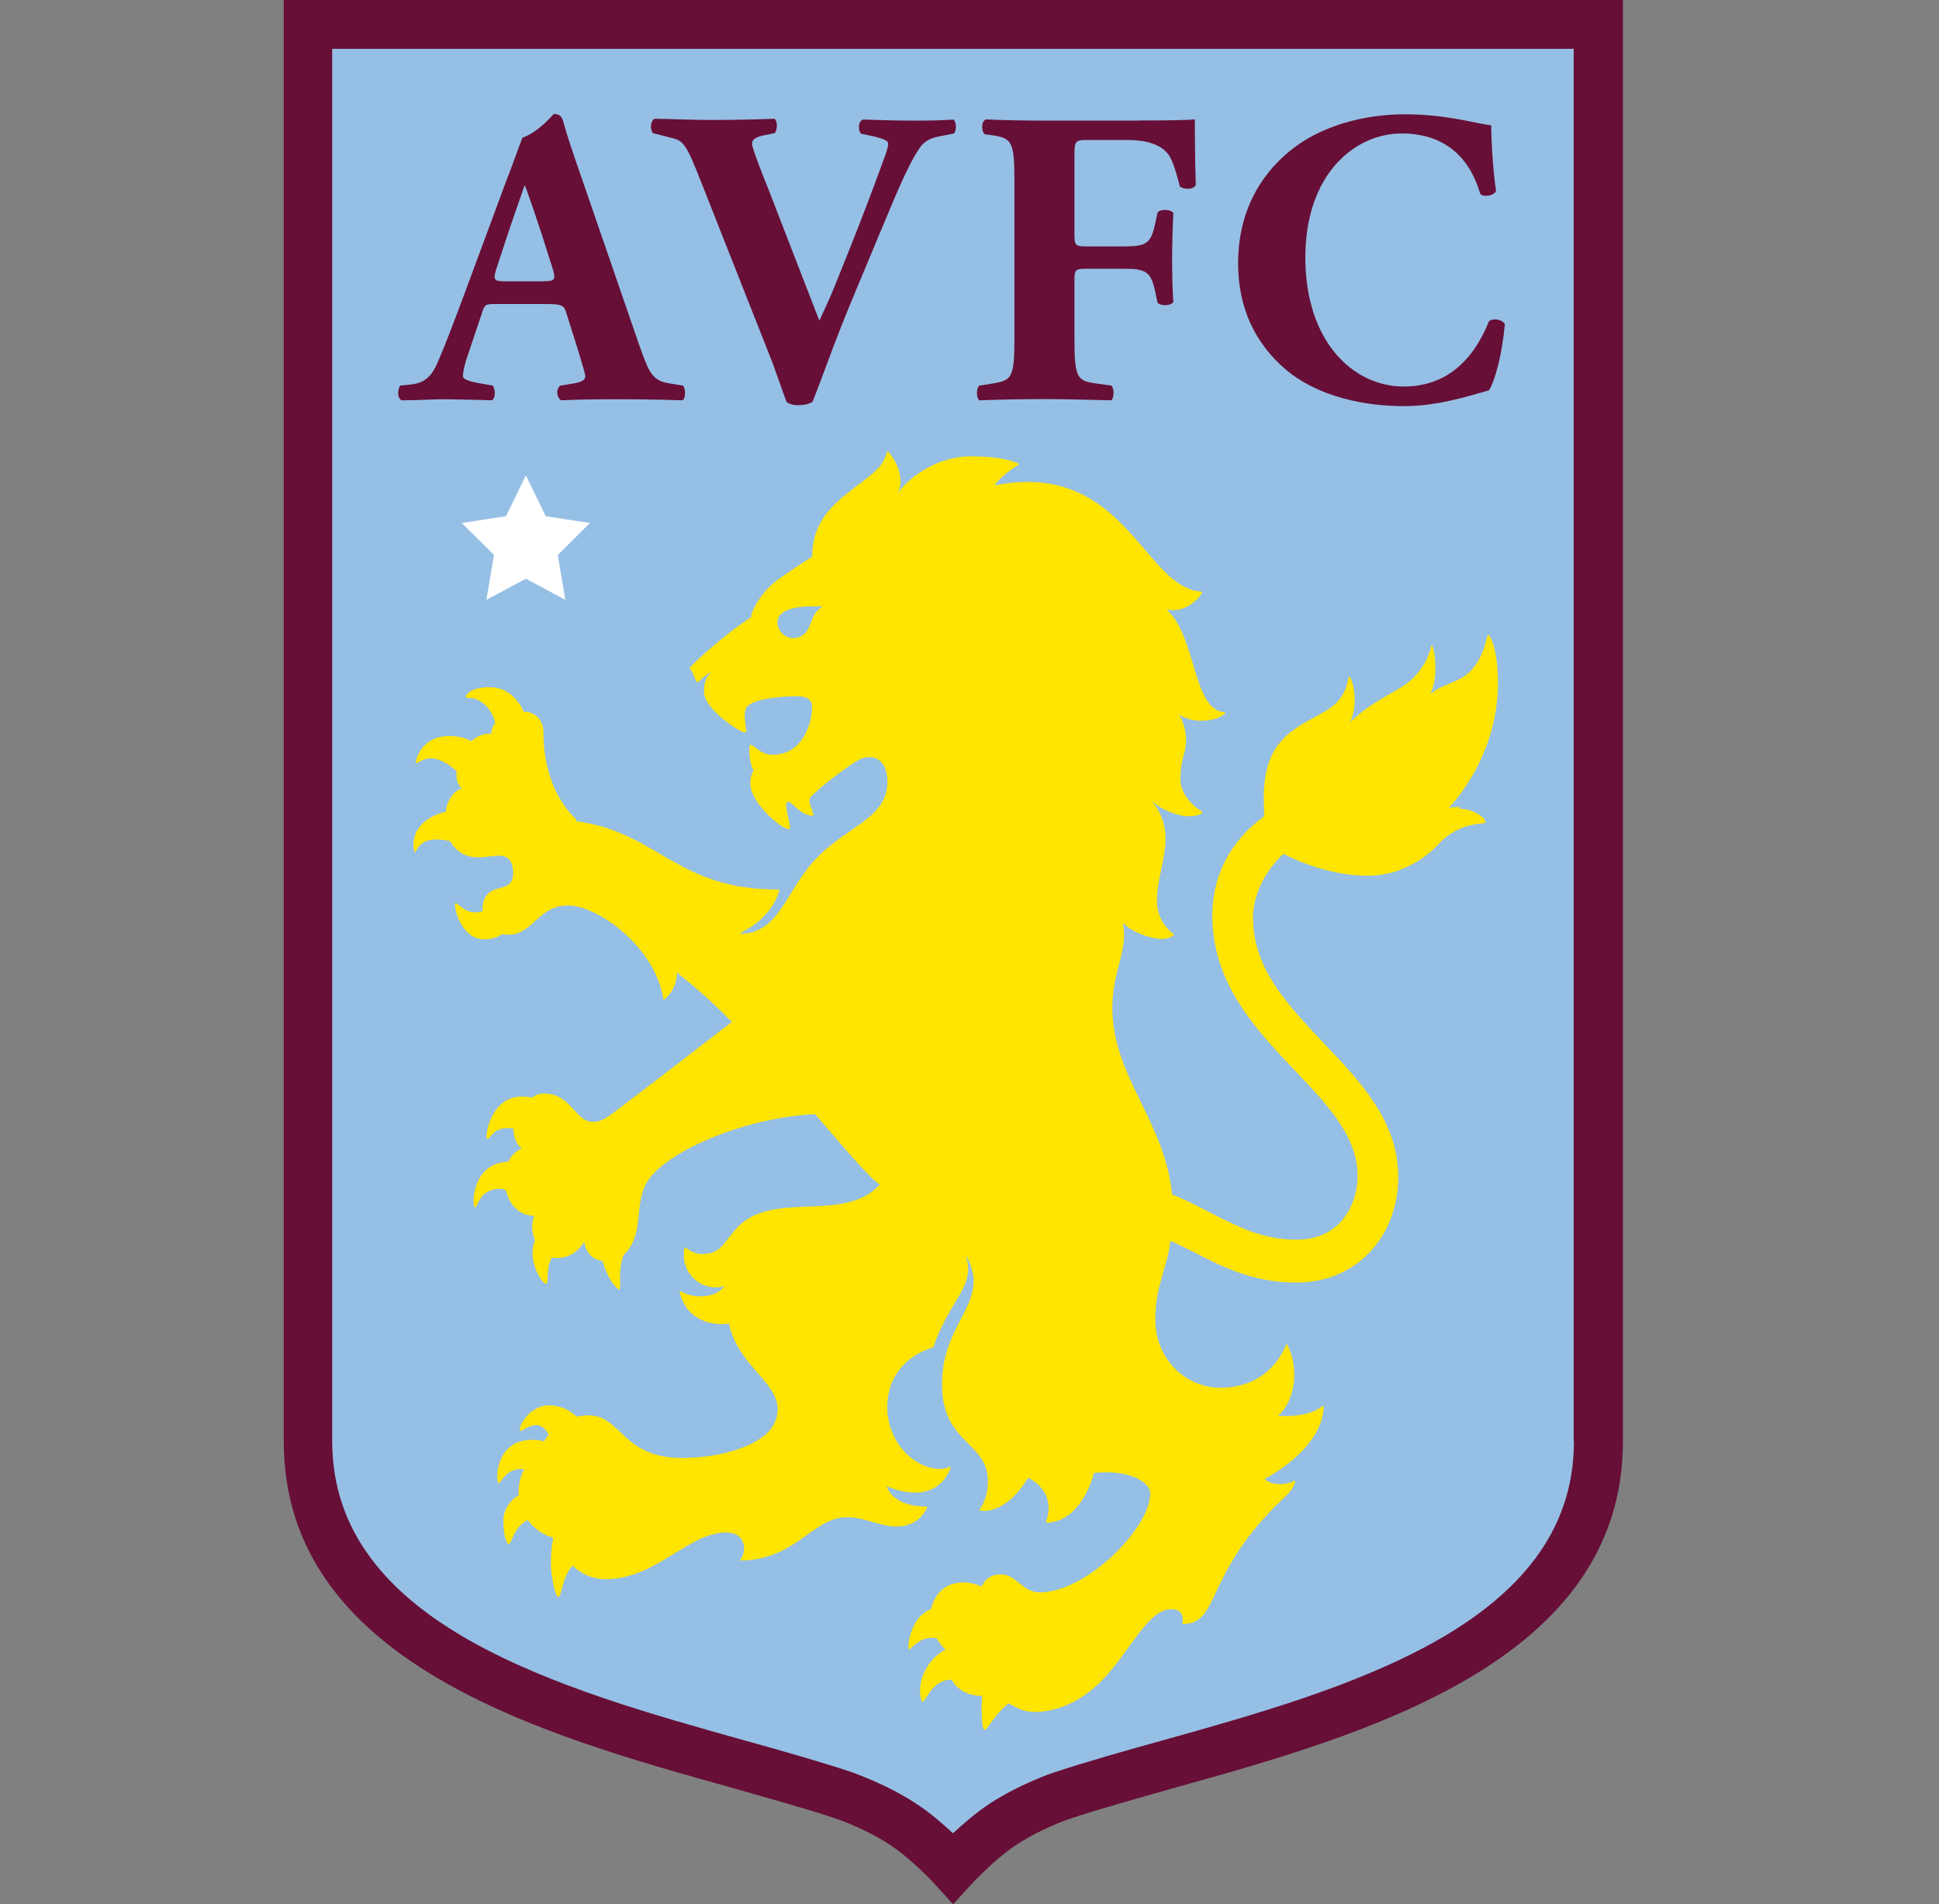 <?xml version="1.0" encoding="UTF-8"?> <svg xmlns="http://www.w3.org/2000/svg" xmlns:xlink="http://www.w3.org/1999/xlink" width="56px" height="55px" viewBox="0 0 56 55" version="1.1"><rect x="0" y="0" width="56" height="55" fill="#808080" stroke="none"/><g id="surface1"><path style=" stroke:none;fill-rule:nonzero;fill:rgb(40.392%,5.882%,21.176%);fill-opacity:1;" d="M 8.195 0 L 8.195 41.629 C 8.195 48.023 15.68 50.113 21.145 51.637 C 22.234 51.949 23.273 52.234 24.16 52.531 C 24.168 52.531 25.008 52.82 25.711 53.289 C 26.348 53.707 27.004 54.422 27.008 54.43 L 27.527 55 L 28.047 54.43 C 28.047 54.43 28.711 53.707 29.344 53.289 C 30.047 52.82 30.891 52.531 30.895 52.531 C 31.789 52.234 32.828 51.949 33.922 51.637 C 39.383 50.113 46.871 48.016 46.871 41.629 L 46.871 0 Z M 8.195 0 "></path><path style=" stroke:none;fill-rule:nonzero;fill:rgb(58.824%,74.902%,89.804%);fill-opacity:1;" d="M 45.457 41.629 C 45.457 46.941 38.844 48.793 33.539 50.277 C 32.426 50.586 31.379 50.883 30.445 51.191 C 30.402 51.203 29.426 51.535 28.566 52.105 C 28.184 52.359 27.809 52.684 27.523 52.949 C 27.234 52.684 26.867 52.359 26.477 52.105 C 25.617 51.535 24.641 51.203 24.598 51.184 C 23.672 50.875 22.617 50.578 21.512 50.27 C 16.207 48.785 9.594 46.934 9.594 41.621 L 9.594 1.41 L 45.449 1.41 L 45.449 41.621 Z M 45.457 41.629 "></path><path style=" stroke:none;fill-rule:nonzero;fill:rgb(100%,100%,100%);fill-opacity:1;" d="M 14.047 17.324 L 15.188 16.715 L 16.328 17.324 L 16.109 16.027 L 17.039 15.105 L 15.762 14.91 L 15.188 13.73 L 14.613 14.91 L 13.336 15.105 L 14.266 16.027 Z M 14.047 17.324 "></path><path style=" stroke:none;fill-rule:nonzero;fill:rgb(40.392%,5.882%,21.176%);fill-opacity:1;" d="M 27.535 3.453 C 27.188 3.48 26.82 3.484 26.41 3.484 C 25.953 3.484 25.488 3.473 24.922 3.453 C 24.777 3.512 24.777 3.77 24.871 3.863 L 25.262 3.945 C 25.555 4.023 25.652 4.07 25.652 4.152 C 25.652 4.227 25.617 4.359 25.527 4.594 C 25.383 5.004 24.867 6.375 24.559 7.137 L 24.102 8.277 C 23.957 8.641 23.758 9.055 23.664 9.262 L 23.266 8.238 L 22.203 5.492 C 21.91 4.766 21.719 4.25 21.719 4.152 C 21.719 4.043 21.801 3.969 22.02 3.918 L 22.379 3.844 C 22.453 3.734 22.461 3.5 22.367 3.43 C 21.629 3.457 21.109 3.465 20.551 3.465 C 19.922 3.465 19.52 3.438 18.902 3.43 C 18.793 3.492 18.762 3.711 18.855 3.844 L 19.34 3.969 C 19.73 4.062 19.793 4.09 20.25 5.258 L 22.207 10.215 C 22.379 10.629 22.586 11.273 22.715 11.605 C 22.789 11.668 22.898 11.703 23.043 11.703 C 23.227 11.703 23.371 11.668 23.465 11.605 C 23.746 10.926 24.059 9.961 24.676 8.492 L 25.555 6.387 C 25.965 5.398 26.266 4.715 26.531 4.316 C 26.688 4.062 26.895 3.973 27.234 3.918 L 27.551 3.855 C 27.633 3.781 27.625 3.492 27.523 3.445 "></path><path style=" stroke:none;fill-rule:nonzero;fill:rgb(40.392%,5.882%,21.176%);fill-opacity:1;" d="M 32.883 3.484 L 30.18 3.484 C 29.598 3.484 28.992 3.473 28.473 3.449 C 28.336 3.5 28.336 3.801 28.445 3.879 L 28.684 3.91 C 29.23 3.996 29.297 4.105 29.297 5.238 L 29.297 9.77 C 29.297 10.902 29.223 10.984 28.684 11.074 L 28.285 11.137 C 28.191 11.215 28.191 11.488 28.285 11.562 C 29.012 11.535 29.617 11.527 30.172 11.527 C 30.727 11.527 31.348 11.543 32.098 11.562 C 32.18 11.488 32.18 11.215 32.098 11.137 L 31.648 11.074 C 31.102 11 31.031 10.902 31.031 9.77 L 31.031 8.125 C 31.031 7.797 31.047 7.762 31.375 7.762 L 32.473 7.762 C 33.113 7.762 33.246 7.859 33.367 8.441 L 33.43 8.738 C 33.512 8.848 33.82 8.836 33.887 8.723 C 33.859 8.359 33.852 7.906 33.852 7.461 C 33.852 7.012 33.867 6.543 33.887 6.152 C 33.812 6.043 33.512 6.027 33.43 6.141 L 33.367 6.434 C 33.246 7.031 33.113 7.117 32.473 7.117 L 31.375 7.117 C 31.047 7.117 31.031 7.082 31.031 6.75 L 31.031 4.543 C 31.031 4.07 31.031 4.043 31.43 4.043 L 32.543 4.043 C 33.156 4.043 33.52 4.188 33.73 4.441 C 33.852 4.598 33.949 4.895 34.078 5.391 C 34.223 5.484 34.488 5.473 34.535 5.34 C 34.508 4.523 34.508 3.652 34.508 3.445 C 34.336 3.473 33.648 3.48 32.875 3.48 "></path><path style=" stroke:none;fill-rule:nonzero;fill:rgb(40.392%,5.882%,21.176%);fill-opacity:1;" d="M 43.004 9.273 C 42.676 10.098 42 11.164 40.539 11.164 C 39.078 11.164 37.699 9.859 37.699 7.438 C 37.699 5.02 39.137 3.855 40.477 3.855 C 41.652 3.855 42.422 4.469 42.75 5.598 C 42.832 5.707 43.16 5.656 43.207 5.512 C 43.098 4.805 43.066 3.836 43.066 3.617 C 42.703 3.59 41.809 3.301 40.574 3.301 C 39.336 3.301 38.078 3.664 37.219 4.387 C 36.387 5.082 35.758 6.125 35.758 7.609 C 35.758 9.094 36.422 10.133 37.293 10.801 C 38.156 11.445 39.363 11.73 40.547 11.73 C 41.488 11.73 42.348 11.461 43.004 11.273 C 43.176 10.992 43.379 10.266 43.461 9.363 C 43.387 9.219 43.098 9.18 43.004 9.281 "></path><path style=" stroke:none;fill-rule:nonzero;fill:rgb(40.392%,5.882%,21.176%);fill-opacity:1;" d="M 19.277 11.062 C 18.828 10.984 18.727 10.711 18.465 9.977 L 16.82 5.203 C 16.52 4.34 16.371 3.891 16.273 3.535 C 16.227 3.348 16.152 3.293 15.996 3.293 C 15.973 3.293 15.59 3.797 15.086 3.98 L 14.785 4.793 C 14.746 4.91 14.695 5.031 14.641 5.172 L 14.492 5.57 C 14.492 5.57 14.492 5.57 14.492 5.574 L 13.391 8.547 C 13.062 9.426 12.84 10.012 12.629 10.492 C 12.422 10.965 12.176 11.062 11.891 11.102 L 11.562 11.137 C 11.48 11.234 11.465 11.488 11.598 11.562 C 12.148 11.562 12.43 11.531 12.84 11.531 C 13.344 11.543 13.781 11.543 14.203 11.562 C 14.328 11.5 14.301 11.219 14.23 11.137 L 13.871 11.074 C 13.527 11.016 13.371 10.945 13.371 10.871 C 13.371 10.773 13.387 10.676 13.453 10.43 L 13.926 9.02 C 14 8.785 14.035 8.781 14.32 8.781 L 15.762 8.781 C 16.184 8.781 16.281 8.809 16.344 9 L 16.672 10.043 C 16.812 10.5 16.902 10.785 16.902 10.871 C 16.902 10.945 16.855 11.027 16.574 11.074 L 16.184 11.137 C 16.047 11.234 16.074 11.488 16.211 11.562 C 16.773 11.535 17.242 11.531 17.844 11.531 C 18.445 11.531 19.129 11.543 19.711 11.562 C 19.82 11.488 19.793 11.199 19.723 11.137 L 19.266 11.062 Z M 15.723 8.125 L 14.586 8.125 C 14.285 8.125 14.227 8.094 14.336 7.762 L 14.637 6.848 C 14.82 6.289 15.059 5.629 15.152 5.348 C 15.262 5.602 15.48 6.262 15.652 6.785 L 15.965 7.77 C 16.062 8.086 16 8.121 15.727 8.121 "></path><path style=" stroke:none;fill-rule:nonzero;fill:rgb(100%,89.804%,0%);fill-opacity:1;" d="M 23.621 17.621 C 23.41 17.832 23.438 18.102 23.246 18.293 C 23.172 18.371 23.055 18.43 22.918 18.43 C 22.641 18.43 22.453 18.203 22.453 17.965 C 22.453 17.723 22.727 17.512 23.48 17.512 C 23.566 17.512 23.672 17.512 23.773 17.523 C 23.73 17.539 23.676 17.57 23.621 17.629 M 42.172 23.305 C 41.957 23.305 41.836 23.34 41.836 23.34 C 41.836 23.34 43.262 21.93 43.262 19.723 C 43.262 18.719 43.023 18.336 42.988 18.336 C 42.914 18.336 42.914 18.934 42.457 19.395 C 42.121 19.73 41.605 19.766 41.309 20.055 C 41.59 19.449 41.391 18.633 41.352 18.633 C 41.309 18.633 41.332 19.062 40.793 19.605 C 40.449 19.949 39.652 20.207 38.996 20.859 C 39.273 20.219 39.027 19.539 38.969 19.539 C 38.906 19.539 38.969 19.922 38.594 20.301 C 38.242 20.652 37.574 20.824 37.074 21.324 C 36.387 22.02 36.508 23.078 36.508 23.465 C 36.508 23.5 36.508 23.531 36.508 23.574 C 36.414 23.645 36.316 23.727 36.215 23.809 C 35.43 24.504 35.012 25.41 35.012 26.441 C 35.012 28.406 36.277 29.742 37.398 30.918 C 37.887 31.438 38.359 31.926 38.695 32.441 C 39.043 32.973 39.207 33.453 39.207 33.957 C 39.207 34.457 39.043 34.91 38.762 35.242 C 38.449 35.613 38.004 35.805 37.445 35.805 C 36.48 35.805 35.777 35.441 35.027 35.062 C 34.645 34.871 34.262 34.656 33.852 34.5 C 33.641 32.375 32.125 31.09 32.125 29.102 C 32.125 28.023 32.602 27.418 32.426 26.652 C 32.766 26.996 33.367 27.121 33.559 27.121 C 33.73 27.121 33.84 27.059 33.895 27.012 C 33.906 27.004 33.906 26.984 33.895 26.977 C 33.797 26.91 33.414 26.594 33.414 26.023 C 33.414 25.363 33.66 24.859 33.66 24.215 C 33.66 23.566 33.301 23.168 33.23 23.102 C 33.523 23.395 34.043 23.574 34.297 23.574 C 34.523 23.574 34.645 23.539 34.715 23.484 C 34.727 23.477 34.727 23.457 34.715 23.445 C 34.59 23.367 34.09 23.023 34.09 22.5 C 34.09 21.902 34.254 21.793 34.254 21.375 C 34.254 20.953 34.059 20.652 34.059 20.652 C 34.059 20.652 34.336 20.816 34.664 20.816 C 35.035 20.816 35.246 20.727 35.375 20.609 C 35.391 20.598 35.383 20.57 35.363 20.57 C 34.434 20.5 34.562 18.375 33.688 17.602 C 33.688 17.602 33.785 17.621 33.922 17.621 C 34.223 17.621 34.59 17.359 34.719 17.117 C 34.727 17.105 34.719 17.086 34.699 17.086 C 33.027 16.996 32.492 13.27 28.723 14.02 C 28.922 13.734 29.285 13.504 29.414 13.426 C 29.434 13.414 29.426 13.391 29.414 13.387 C 29.242 13.316 28.879 13.18 28.039 13.18 C 27.199 13.18 26.383 13.641 25.93 14.238 C 26.137 13.824 25.883 13.305 25.656 13.047 C 25.645 13.035 25.625 13.043 25.617 13.055 C 25.59 13.164 25.5 13.387 25.355 13.531 C 24.676 14.211 23.457 14.648 23.457 16.074 C 23.457 16.074 23.062 16.328 22.523 16.699 C 21.984 17.07 21.691 17.656 21.691 17.832 C 21.484 17.945 20.625 18.574 19.941 19.262 C 19.926 19.277 19.922 19.305 19.941 19.324 C 20.016 19.434 20.07 19.586 20.098 19.668 C 20.113 19.703 20.145 19.711 20.172 19.691 C 20.27 19.602 20.453 19.434 20.535 19.406 C 20.379 19.566 20.332 19.75 20.332 19.984 C 20.332 20.5 21.473 21.23 21.547 21.152 C 21.594 21.105 21.41 20.578 21.586 20.398 C 21.84 20.145 22.75 20.109 23.027 20.109 C 23.309 20.109 23.453 20.219 23.453 20.41 C 23.453 20.898 23.18 21.801 22.305 21.801 C 21.949 21.801 21.723 21.457 21.664 21.52 C 21.609 21.574 21.648 22.082 21.766 22.254 C 21.766 22.254 21.668 22.371 21.668 22.613 C 21.668 23.238 22.699 24.043 22.805 23.938 C 22.871 23.871 22.59 23.156 22.77 23.156 C 22.863 23.156 23.145 23.559 23.457 23.559 C 23.473 23.559 23.48 23.559 23.484 23.555 C 23.535 23.5 23.289 23.148 23.418 23.012 C 23.766 22.66 24.668 21.98 24.898 21.902 C 25.379 21.746 25.629 22.102 25.629 22.57 C 25.629 23.621 24.523 23.836 23.617 24.75 C 22.707 25.664 22.531 26.965 21.391 26.965 C 21.238 26.965 22.234 26.688 22.516 25.691 C 19.539 25.711 19.031 24.043 16.648 23.719 C 16.648 23.684 16.629 23.645 16.594 23.617 C 16.535 23.555 15.695 22.812 15.695 21.148 C 15.695 20.809 15.469 20.555 15.125 20.555 C 15.023 20.32 14.738 19.848 14.137 19.848 C 13.535 19.848 13.426 20.117 13.461 20.145 C 13.496 20.18 13.734 20.09 14.035 20.383 C 14.203 20.555 14.273 20.75 14.301 20.887 C 14.23 20.969 14.191 21.07 14.191 21.195 C 14.191 21.195 13.898 21.141 13.609 21.41 C 13.488 21.332 13.277 21.258 12.969 21.258 C 12.148 21.258 11.984 22 12.012 22.035 C 12.047 22.07 12.191 21.902 12.441 21.902 C 12.73 21.902 13.031 22.129 13.188 22.273 C 13.168 22.469 13.207 22.645 13.332 22.77 C 13.332 22.77 12.941 22.887 12.875 23.445 C 12.852 23.445 12.84 23.449 12.82 23.457 C 11.734 23.766 11.938 24.613 11.984 24.613 C 12.031 24.613 12.086 24.246 12.586 24.246 C 12.758 24.246 12.898 24.27 13.008 24.297 C 13.199 24.668 13.551 24.762 13.801 24.762 C 14.027 24.762 14.238 24.715 14.422 24.715 C 14.668 24.715 14.82 24.867 14.82 25.219 C 14.82 25.734 14.328 25.574 14.109 25.801 C 13.957 25.953 13.938 26.09 13.938 26.289 C 13.938 26.297 13.938 26.305 13.938 26.316 C 13.871 26.336 13.801 26.352 13.727 26.352 C 13.387 26.352 13.195 26.043 13.152 26.09 C 13.09 26.152 13.297 27.129 13.984 27.129 C 14.227 27.129 14.395 27.059 14.504 26.977 C 14.559 26.992 14.621 26.996 14.691 26.996 C 15.387 26.996 15.543 26.152 16.402 26.152 C 17.266 26.152 18.922 27.348 19.156 28.848 C 19.156 28.867 19.184 28.875 19.195 28.859 C 19.574 28.551 19.551 28.086 19.551 28.086 C 20.254 28.66 20.551 28.922 21.137 29.516 C 21.137 29.516 17.707 32.168 17.531 32.27 C 17.375 32.359 17.305 32.402 17.113 32.402 C 16.629 32.402 16.48 31.582 15.715 31.582 C 15.562 31.582 15.453 31.633 15.367 31.699 C 15.289 31.688 15.188 31.672 15.059 31.672 C 14.148 31.672 13.984 32.898 14.074 32.898 C 14.164 32.898 14.227 32.582 14.656 32.582 C 14.711 32.582 14.766 32.586 14.828 32.602 C 14.828 32.836 14.914 33.055 15.066 33.172 C 15.066 33.172 14.82 33.262 14.676 33.555 C 13.598 33.59 13.625 34.871 13.719 34.871 C 13.797 34.871 13.836 34.332 14.457 34.332 C 14.504 34.332 14.559 34.355 14.613 34.383 C 14.723 34.855 15.051 35.117 15.434 35.117 C 15.34 35.297 15.352 35.586 15.453 35.832 C 15.203 36.363 15.652 37.082 15.77 37.082 C 15.859 37.082 15.75 36.621 15.945 36.32 C 15.988 36.328 16.035 36.336 16.074 36.336 C 16.637 36.336 16.875 35.859 16.875 35.859 C 16.875 35.859 16.91 36.363 17.406 36.418 C 17.512 36.863 17.797 37.242 17.891 37.242 C 17.953 37.242 17.832 36.629 18.016 36.246 C 18.727 35.531 18.164 34.609 18.902 33.867 C 19.75 33.012 21.832 32.25 23.539 32.18 C 24.16 32.883 25.016 33.941 25.41 34.215 C 25.41 34.215 25.391 34.238 25.371 34.258 C 24.32 35.316 22.352 34.387 21.32 35.426 C 20.91 35.84 20.855 36.219 20.277 36.219 C 20.078 36.219 19.895 36.113 19.812 36.039 C 19.797 36.023 19.777 36.039 19.77 36.051 C 19.738 36.176 19.703 36.59 20.016 36.906 C 20.371 37.262 20.816 37.199 20.93 37.137 C 20.645 37.523 20.023 37.504 19.66 37.297 C 19.641 37.281 19.621 37.297 19.629 37.324 C 19.914 38.43 21.055 38.227 21.055 38.227 C 21.293 39.414 22.461 39.91 22.461 40.707 C 22.461 40.926 22.367 41.18 22.18 41.367 C 21.738 41.812 20.754 42.109 19.688 42.109 C 17.969 42.109 17.945 40.879 17.004 40.879 C 16.883 40.879 16.766 40.891 16.648 40.918 C 16.512 40.762 16.219 40.59 15.852 40.59 C 15.277 40.59 14.949 41.242 15.023 41.32 C 15.07 41.367 15.234 41.16 15.496 41.16 C 15.617 41.16 15.781 41.27 15.844 41.441 C 15.797 41.496 15.754 41.559 15.723 41.629 C 15.625 41.602 15.504 41.586 15.359 41.586 C 14.281 41.586 14.301 42.836 14.41 42.836 C 14.477 42.836 14.613 42.371 15.141 42.434 C 15.039 42.625 14.977 42.844 14.977 43.086 C 14.977 43.121 14.977 43.152 14.977 43.188 C 14.73 43.332 14.539 43.602 14.539 43.91 C 14.539 44.363 14.629 44.598 14.695 44.598 C 14.773 44.598 14.848 44.074 15.242 43.902 C 15.422 44.152 15.68 44.328 15.98 44.414 C 15.945 44.57 15.91 44.805 15.91 45.141 C 15.91 45.559 16.043 46.125 16.129 46.125 C 16.211 46.125 16.262 45.473 16.539 45.223 C 16.664 45.34 16.801 45.438 16.957 45.5 C 17.105 45.566 17.285 45.609 17.488 45.609 C 17.504 45.609 17.516 45.609 17.531 45.609 C 18.973 45.586 19.887 44.262 20.965 44.262 C 21.566 44.262 21.582 44.832 21.363 45.07 C 22.992 45.07 23.465 43.82 24.461 43.82 C 24.969 43.82 25.426 44.09 25.883 44.09 C 26.184 44.09 26.559 43.984 26.777 43.547 C 26.785 43.531 26.777 43.512 26.758 43.512 C 25.992 43.52 25.672 43.152 25.609 42.926 C 26.977 43.484 27.379 42.617 27.453 42.398 C 27.461 42.379 27.441 42.355 27.418 42.371 C 27.363 42.391 27.27 42.426 27.16 42.426 C 26.422 42.426 25.625 41.676 25.625 40.637 C 25.625 39.656 26.301 39.098 26.949 38.918 C 27.461 37.469 28.176 37.172 27.898 36.266 L 27.898 36.258 C 27.973 36.355 28.121 36.746 28.121 36.965 C 28.121 37.922 27.207 38.473 27.207 39.992 C 27.207 41.703 28.531 41.633 28.531 42.781 C 28.531 43.242 28.363 43.504 28.293 43.586 C 28.281 43.602 28.293 43.621 28.309 43.629 C 28.473 43.656 29.086 43.676 29.695 42.68 C 30.484 43.094 30.273 43.785 30.211 43.945 C 30.211 43.957 30.211 43.98 30.234 43.98 C 31.266 43.945 31.594 42.543 31.594 42.543 C 32.5 42.438 33.219 42.754 33.219 43.141 C 33.219 44.129 31.379 45.992 30.027 45.992 C 29.531 45.992 29.352 45.473 28.914 45.473 C 28.602 45.473 28.445 45.621 28.348 45.82 C 28.172 45.746 27.992 45.703 27.824 45.703 C 27.391 45.703 27.016 45.945 26.887 46.48 C 26.305 46.676 26.191 47.574 26.246 47.637 C 26.293 47.684 26.574 47.203 27.051 47.32 C 27.133 47.457 27.227 47.566 27.305 47.645 C 27.207 47.691 27.105 47.762 26.996 47.871 C 26.43 48.441 26.574 49.082 26.629 49.137 C 26.688 49.195 26.793 48.914 26.949 48.758 C 27.07 48.633 27.254 48.496 27.488 48.516 C 27.68 48.887 28.102 48.984 28.367 48.984 C 28.336 49.312 28.34 49.879 28.422 49.961 C 28.484 50.023 28.746 49.48 29.133 49.195 C 29.34 49.328 29.598 49.445 29.859 49.445 C 30.609 49.445 31.277 49.086 31.816 48.543 C 32.609 47.746 33.148 46.477 33.82 46.477 C 34.242 46.477 34.16 46.859 34.145 46.906 C 35.227 46.906 34.77 45.582 36.824 43.512 C 37.074 43.258 37.371 43.039 37.402 42.789 C 37.402 42.77 37.383 42.754 37.371 42.77 C 37.191 42.887 36.727 42.922 36.523 42.715 C 36.523 42.715 38.184 41.883 38.23 40.637 C 38.23 40.617 38.211 40.602 38.188 40.617 C 37.738 40.977 36.91 40.891 36.91 40.891 C 37.301 40.574 37.59 39.688 37.184 38.844 C 37.18 38.824 37.152 38.824 37.145 38.844 C 36.754 39.766 35.969 40.082 35.258 40.082 C 34.234 40.082 33.367 39.25 33.367 38.113 C 33.367 37.145 33.684 36.707 33.805 35.84 C 34.023 35.934 34.25 36.051 34.488 36.168 C 35.285 36.582 36.195 37.043 37.438 37.043 C 37.902 37.043 38.332 36.953 38.715 36.773 C 39.078 36.609 39.391 36.367 39.656 36.059 C 40.129 35.508 40.383 34.773 40.383 33.996 C 40.383 32.387 39.297 31.246 38.242 30.141 C 37.727 29.59 37.184 29.027 36.797 28.422 C 36.379 27.773 36.188 27.156 36.188 26.496 C 36.188 25.836 36.559 25.121 37.07 24.66 C 37.07 24.66 38.203 25.293 39.508 25.293 C 40.812 25.293 41.59 24.332 41.59 24.332 C 42.191 23.727 42.832 23.82 42.895 23.758 C 42.961 23.691 42.621 23.359 42.148 23.359 "></path></g></svg> 